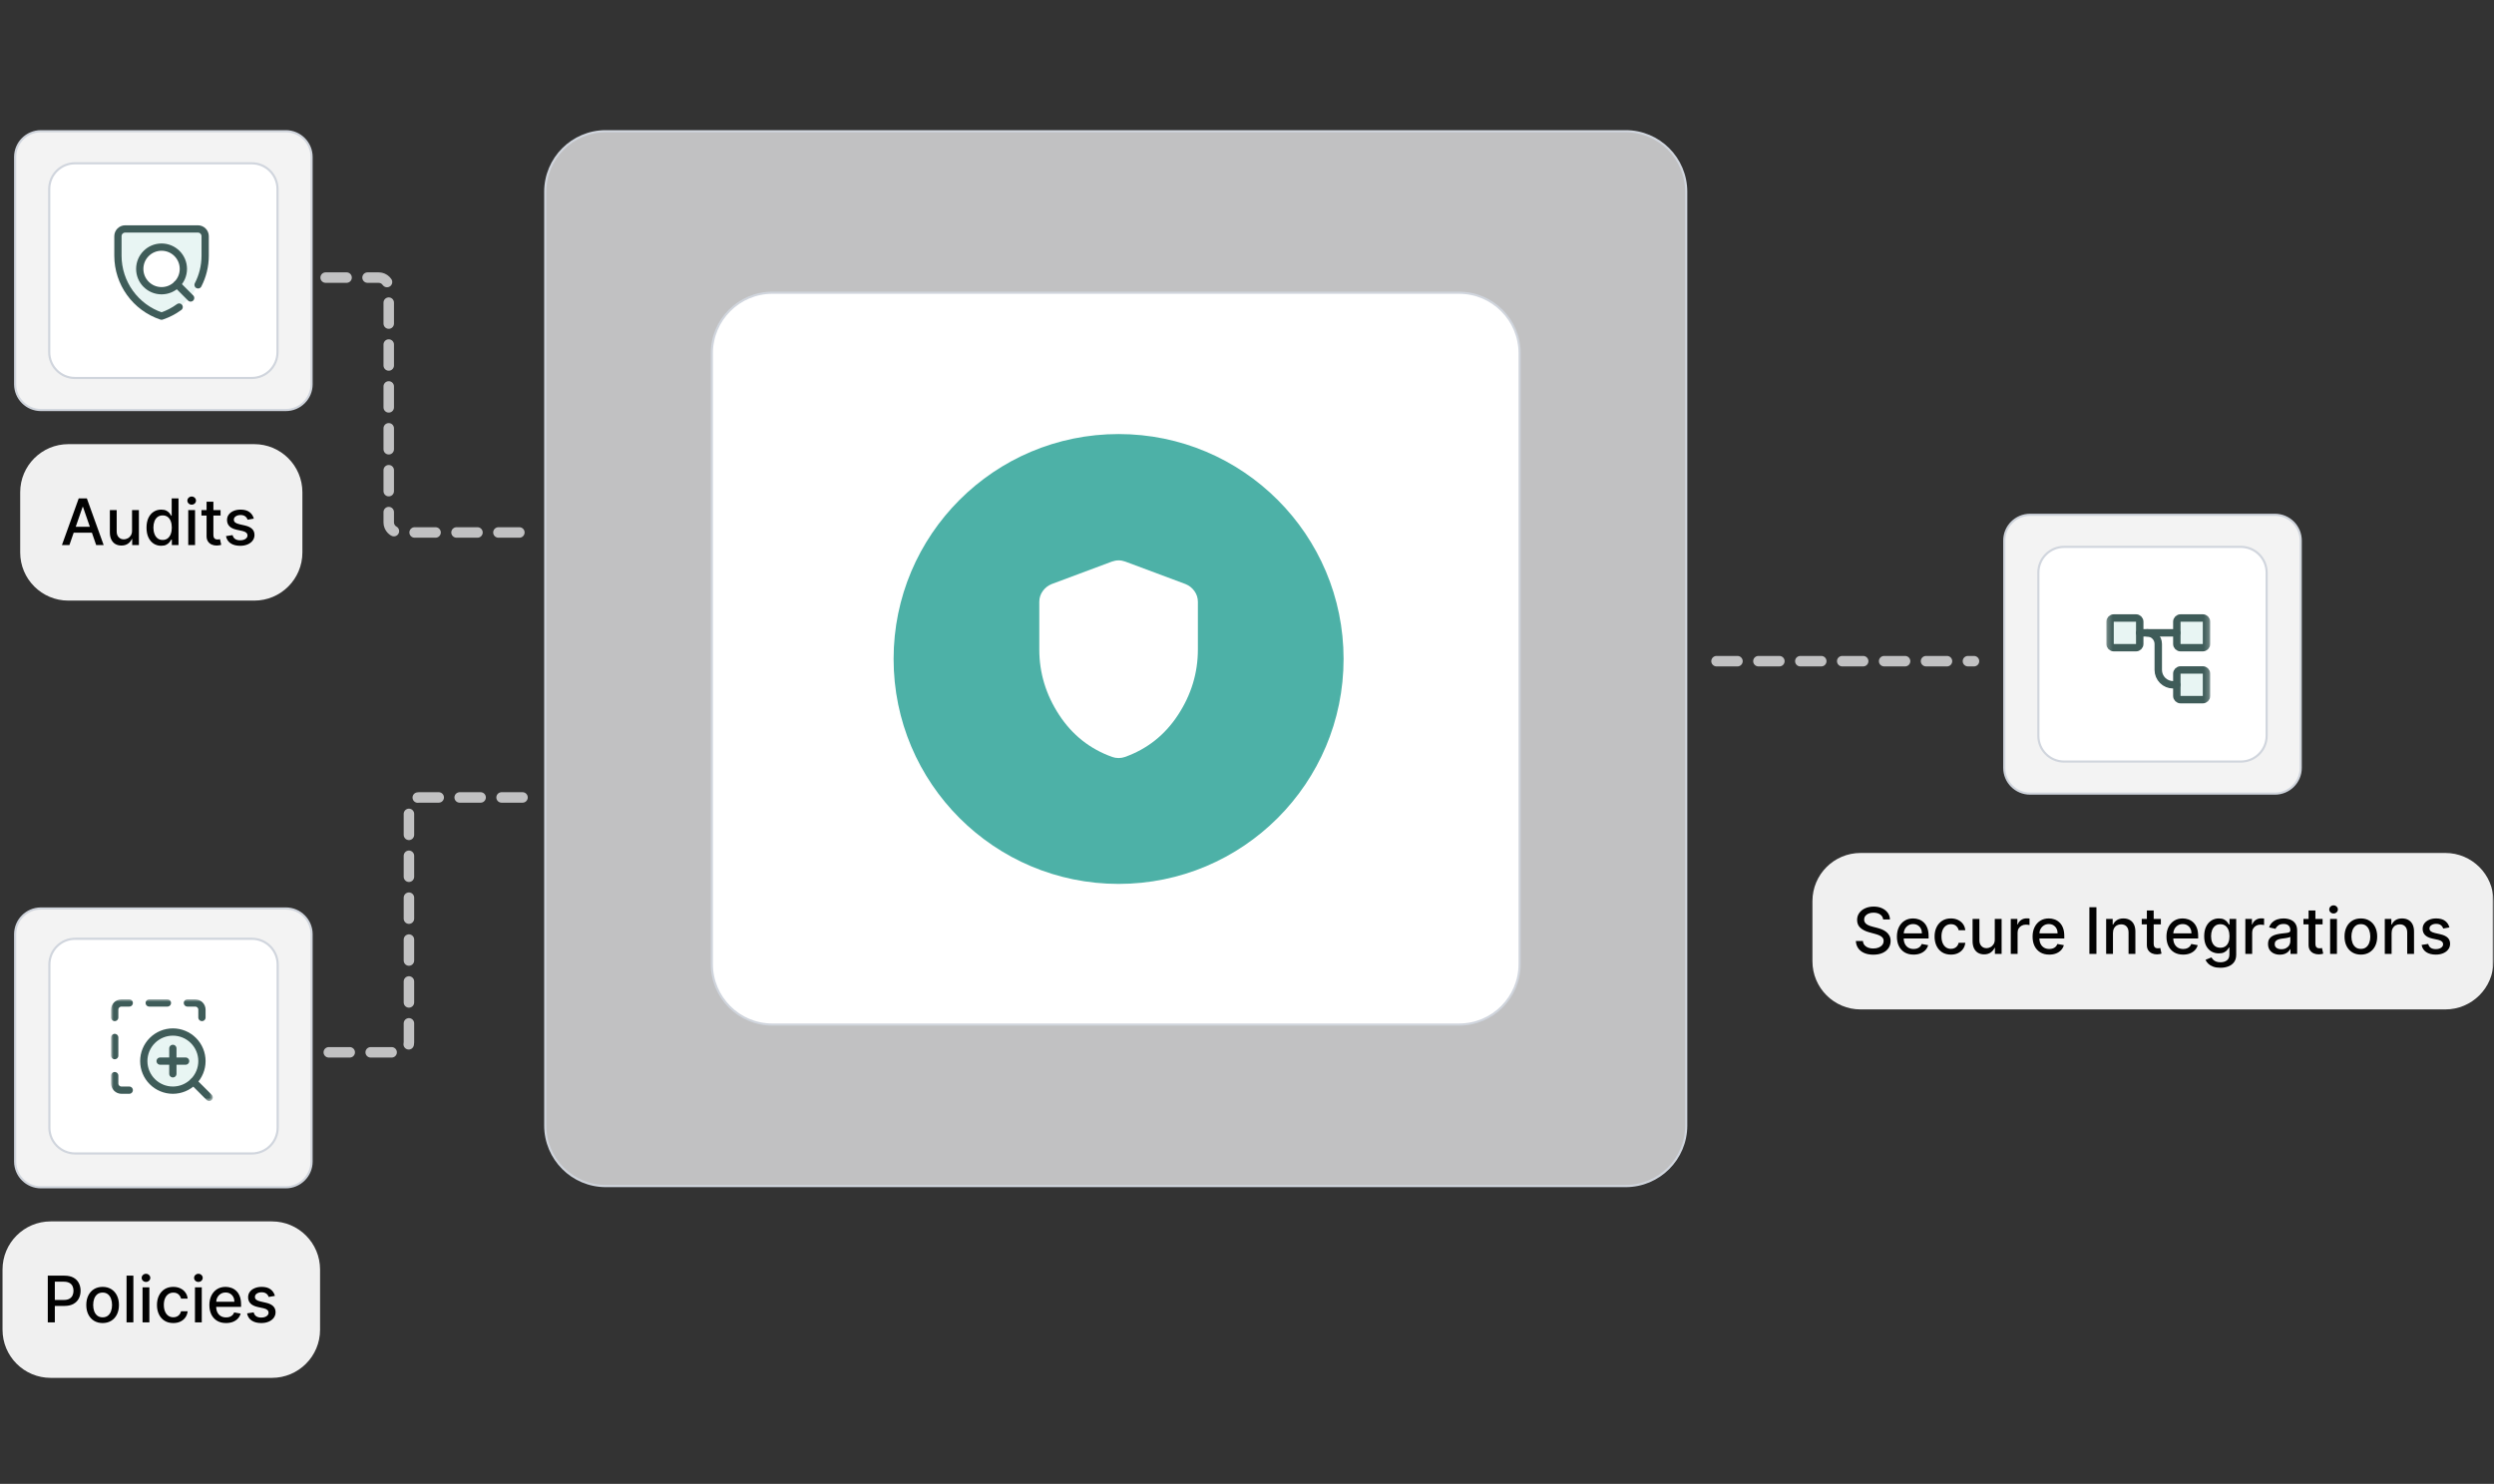 <svg xmlns="http://www.w3.org/2000/svg" width="494" height="294" viewBox="0 0 494 294" fill="none"><rect x="0" y="0" width="494" height="294" fill="#333333" stroke="none"/><g clip-path="url(#clip0_11110_43167)"><mask id="mask0_11110_43167" style="mask-type:luminance" maskUnits="userSpaceOnUse" x="0" y="-145" width="494" height="548"><path d="M494 403L494 -145L0 -145L0 403H494Z" fill="white"/></mask><g mask="url(#mask0_11110_43167)"><path d="M61.719 76.131V31.108C61.719 28.287 59.432 26 56.611 26H8.108C5.287 26 3 28.287 3 31.108V76.131C3 78.952 5.287 81.239 8.108 81.239H56.611C59.432 81.239 61.719 78.952 61.719 76.131Z" fill="#F3F3F3" stroke="#D0D5DD" stroke-width="0.426" stroke-miterlimit="10"/><path d="M334 223V38C334 31.373 328.627 26 322 26H120C113.373 26 108 31.373 108 38V223C108 229.627 113.373 235 120 235H322C328.627 235 334 229.627 334 223Z" fill="#C1C1C2" stroke="#D0D5DD" stroke-width="0.426" stroke-miterlimit="10"/><path d="M61.719 230.131V185.108C61.719 182.287 59.432 180 56.611 180H8.108C5.287 180 3 182.287 3 185.108V230.131C3 232.952 5.287 235.239 8.108 235.239H56.611C59.432 235.239 61.719 232.952 61.719 230.131Z" fill="#F3F3F3" stroke="#D0D5DD" stroke-width="0.426" stroke-miterlimit="10"/><path d="M455.719 152.131V107.108C455.719 104.287 453.432 102 450.611 102H402.108C399.287 102 397 104.287 397 107.108V152.131C397 154.952 399.287 157.239 402.108 157.239H450.611C453.432 157.239 455.719 154.952 455.719 152.131Z" fill="#F3F3F3" stroke="#D0D5DD" stroke-width="0.426" stroke-miterlimit="10"/><path d="M54.968 69.782V37.46C54.968 34.638 52.681 32.352 49.859 32.352H14.857C12.036 32.352 9.749 34.638 9.749 37.46V69.782C9.749 72.603 12.036 74.89 14.857 74.89H49.859C52.681 74.89 54.968 72.603 54.968 69.782Z" fill="white" stroke="#D0D5DD" stroke-width="0.426" stroke-miterlimit="10"/><path d="M23.359 46.799V50.652C23.359 56.091 26.84 60.919 31.999 62.639C37.159 60.919 40.639 56.091 40.639 50.652V46.799C40.639 46.004 39.995 45.359 39.199 45.359H24.799C24.004 45.359 23.359 46.004 23.359 46.799Z" fill="#209E91" fill-opacity="0.102"/><path d="M39.235 56.442C40.139 54.691 40.639 52.715 40.639 50.652V46.799C40.639 46.004 39.995 45.359 39.199 45.359H24.799C24.004 45.359 23.359 46.004 23.359 46.799V50.652C23.359 56.091 26.84 60.919 31.999 62.639C33.272 62.215 34.443 61.602 35.484 60.837" stroke="#3F5C59" stroke-width="1.44" stroke-linecap="round" stroke-linejoin="round"/><path d="M32.001 57.601C34.386 57.601 36.321 55.667 36.321 53.281C36.321 50.895 34.386 48.961 32.001 48.961C29.615 48.961 27.681 50.895 27.681 53.281C27.681 55.667 29.615 57.601 32.001 57.601Z" fill="white"/><path d="M32.001 57.601C34.386 57.601 36.321 55.667 36.321 53.281C36.321 50.895 34.386 48.961 32.001 48.961C29.615 48.961 27.681 50.895 27.681 53.281C27.681 55.667 29.615 57.601 32.001 57.601Z" stroke="#3F5C59" stroke-width="1.44" stroke-linecap="round" stroke-linejoin="round"/><path d="M37.759 59.041L35.054 56.336" stroke="#3F5C59" stroke-width="1.44" stroke-linecap="round" stroke-linejoin="round"/><path d="M301 191V70C301 63.373 295.627 58 289 58H153C146.373 58 141 63.373 141 70V191C141 197.627 146.373 203 153 203H289C295.627 203 301 197.627 301 191Z" fill="white" stroke="#D0D5DD" stroke-width="0.426" stroke-miterlimit="10"/><path d="M55 223.431V191.108C55 188.287 52.713 186 49.892 186H14.889C12.068 186 9.781 188.287 9.781 191.108V223.431C9.781 226.252 12.068 228.539 14.889 228.539H49.892C52.713 228.539 55 226.252 55 223.431Z" fill="white" stroke="#D0D5DD" stroke-width="0.426" stroke-miterlimit="10"/><path d="M448.968 145.782V113.46C448.968 110.638 446.681 108.352 443.86 108.352H408.857C406.036 108.352 403.749 110.638 403.749 113.46V145.782C403.749 148.603 406.036 150.89 408.857 150.89H443.86C446.681 150.89 448.968 148.603 448.968 145.782Z" fill="white" stroke="#D0D5DD" stroke-width="0.426" stroke-miterlimit="10"/><mask id="mask1_11110_43167" style="mask-type:luminance" maskUnits="userSpaceOnUse" x="417" y="120" width="21" height="21"><path d="M437.795 140.828V120.246H417.213V140.828H437.795Z" fill="white"/></mask><g mask="url(#mask1_11110_43167)"><path d="M423.825 125.387H431.175" stroke="#3F5C59" stroke-width="1.47" stroke-linecap="round" stroke-linejoin="round"/><path d="M431.175 135.678H430.44C429.66 135.678 428.913 135.368 428.361 134.816C427.81 134.265 427.5 133.517 427.5 132.737V127.592C427.5 127.007 427.268 126.446 426.854 126.033C426.441 125.619 425.88 125.387 425.295 125.387" stroke="#3F5C59" stroke-width="1.47" stroke-linecap="round" stroke-linejoin="round"/><path d="M431.912 122.445H436.322C436.728 122.445 437.057 122.774 437.057 123.18V127.591C437.057 127.997 436.728 128.326 436.322 128.326H431.912C431.506 128.326 431.177 127.997 431.177 127.591V123.18C431.177 122.774 431.506 122.445 431.912 122.445Z" fill="#209E91" fill-opacity="0.102"/><path d="M431.911 132.742H436.322C436.728 132.742 437.057 133.071 437.057 133.477V137.888C437.057 138.294 436.728 138.623 436.322 138.623H431.911C431.505 138.623 431.176 138.294 431.176 137.888V133.477C431.176 133.071 431.505 132.742 431.911 132.742Z" fill="#209E91" fill-opacity="0.102"/><path d="M418.684 122.445H423.095C423.5 122.445 423.83 122.774 423.83 123.18V127.591C423.83 127.997 423.5 128.326 423.095 128.326H418.684C418.278 128.326 417.949 127.997 417.949 127.591V123.18C417.949 122.774 418.278 122.445 418.684 122.445Z" fill="#209E91" fill-opacity="0.102"/><path d="M431.912 122.445H436.322C436.728 122.445 437.057 122.774 437.057 123.18V127.591C437.057 127.997 436.728 128.326 436.322 128.326H431.912C431.506 128.326 431.177 127.997 431.177 127.591V123.18C431.177 122.774 431.506 122.445 431.912 122.445Z" stroke="#3F5C59" stroke-width="1.47" stroke-linecap="round" stroke-linejoin="round"/><path d="M431.911 132.742H436.322C436.728 132.742 437.057 133.071 437.057 133.477V137.888C437.057 138.294 436.728 138.623 436.322 138.623H431.911C431.505 138.623 431.176 138.294 431.176 137.888V133.477C431.176 133.071 431.505 132.742 431.911 132.742Z" stroke="#3F5C59" stroke-width="1.47" stroke-linecap="round" stroke-linejoin="round"/><path d="M418.684 122.445H423.095C423.5 122.445 423.83 122.774 423.83 123.18V127.591C423.83 127.997 423.5 128.326 423.095 128.326H418.684C418.278 128.326 417.949 127.997 417.949 127.591V123.18C417.949 122.774 418.278 122.445 418.684 122.445Z" stroke="#3F5C59" stroke-width="1.47" stroke-linecap="round" stroke-linejoin="round"/></g><path d="M64.5 55H75C76.105 55 77 55.895 77 57V103.5C77 104.605 77.895 105.5 79 105.5H103.5" stroke="#C1C1C2" stroke-width="2.074" stroke-linecap="round" stroke-dasharray="4.15 4.15"/><path d="M103.5 158H83C81.895 158 81 158.895 81 160V206.5C81 207.605 80.105 208.5 79 208.5H64.5" stroke="#C1C1C2" stroke-width="2.074" stroke-linecap="round" stroke-dasharray="4.15 4.15"/><path d="M340 131H369.423H378.25H391" stroke="#C1C1C2" stroke-width="2.074" stroke-linecap="round" stroke-dasharray="4.15 4.15"/><path d="M221.565 175.13C246.178 175.13 266.13 155.178 266.13 130.565C266.13 105.953 246.178 86 221.565 86C196.953 86 177 105.953 177 130.565C177 155.178 196.953 175.13 221.565 175.13Z" fill="#4DB1A7"/><path d="M221.565 150.19C221.348 150.19 221.134 150.173 220.925 150.138C220.715 150.103 220.513 150.051 220.316 149.981C215.9 148.41 212.387 145.626 209.776 141.627C207.165 137.628 205.859 133.313 205.859 128.682V119.251C205.859 118.459 206.089 117.744 206.548 117.106C207.007 116.469 207.598 116.006 208.32 115.719L220.24 111.269C220.688 111.108 221.13 111.027 221.565 111.027C222 111.027 222.442 111.108 222.89 111.269L234.81 115.719C235.532 116.006 236.123 116.469 236.582 117.106C237.041 117.744 237.271 118.459 237.271 119.251V128.682C237.271 133.313 235.965 137.628 233.354 141.627C230.743 145.626 227.23 148.41 222.814 149.981C222.617 150.051 222.415 150.103 222.205 150.138C221.996 150.173 221.782 150.19 221.565 150.19Z" fill="white"/><mask id="mask2_11110_43167" style="mask-type:luminance" maskUnits="userSpaceOnUse" x="22" y="198" width="21" height="21"><path d="M42.16 198H22V218.16H42.16V198Z" fill="white"/></mask><g mask="url(#mask2_11110_43167)"><path d="M28.48 210.237C28.48 211.764 29.087 213.229 30.168 214.309C31.248 215.39 32.713 215.997 34.24 215.997C35.768 215.997 37.233 215.39 38.313 214.309C39.394 213.229 40.001 211.764 40.001 210.237C40.001 208.709 39.394 207.244 38.313 206.164C37.233 205.083 35.768 204.477 34.24 204.477C32.713 204.477 31.248 205.083 30.168 206.164C29.087 207.244 28.48 208.709 28.48 210.237Z" fill="#209E91" fill-opacity="0.102"/><path d="M28.48 210.237C28.48 211.764 29.087 213.229 30.168 214.309C31.248 215.39 32.713 215.997 34.24 215.997C35.768 215.997 37.233 215.39 38.313 214.309C39.394 213.229 40.001 211.764 40.001 210.237C40.001 208.709 39.394 207.244 38.313 206.164C37.233 205.083 35.768 204.477 34.24 204.477C32.713 204.477 31.248 205.083 30.168 206.164C29.087 207.244 28.48 208.709 28.48 210.237Z" stroke="#3F5C59" stroke-width="1.44" stroke-linecap="round" stroke-linejoin="round"/><path d="M31.721 210.238H36.761" stroke="#3F5C59" stroke-width="1.44" stroke-linecap="round" stroke-linejoin="round"/><path d="M34.24 207.719V212.759" stroke="#3F5C59" stroke-width="1.44" stroke-linecap="round" stroke-linejoin="round"/><path d="M22.721 213.117V214.66C22.721 215.399 23.319 215.997 24.058 215.997H25.601" stroke="#3F5C59" stroke-width="1.44" stroke-linecap="round" stroke-linejoin="round"/><path d="M22.721 205.555V209.155" stroke="#3F5C59" stroke-width="1.44" stroke-linecap="round" stroke-linejoin="round"/><path d="M22.721 201.599V200.056C22.721 199.317 23.319 198.719 24.058 198.719H25.601" stroke="#3F5C59" stroke-width="1.44" stroke-linecap="round" stroke-linejoin="round"/><path d="M29.561 198.719H33.16" stroke="#3F5C59" stroke-width="1.44" stroke-linecap="round" stroke-linejoin="round"/><path d="M37.12 198.719H38.663C39.401 198.719 40 199.317 40 200.056V201.599" stroke="#3F5C59" stroke-width="1.44" stroke-linecap="round" stroke-linejoin="round"/><path d="M41.438 217.438L38.312 214.312" stroke="#3F5C59" stroke-width="1.44" stroke-linecap="round" stroke-linejoin="round"/></g><path d="M50.359 88H13.539C8.271 88 4 92.27 4 97.538V109.462C4 114.729 8.271 119 13.539 119H50.359C55.627 119 59.897 114.729 59.897 109.462V97.538C59.897 92.27 55.627 88 50.359 88Z" fill="#F0F0F0"/><path d="M13.746 107.999H12.265L15.593 98.75H17.205L20.534 107.999H19.053L16.438 100.43H16.365L13.746 107.999ZM13.994 104.377H18.8V105.551H13.994V104.377ZM26.156 105.122V101.062H27.511V107.999H26.183V106.798H26.11C25.951 107.168 25.695 107.477 25.343 107.724C24.993 107.967 24.558 108.089 24.038 108.089C23.592 108.089 23.198 107.991 22.854 107.796C22.514 107.597 22.246 107.303 22.05 106.915C21.858 106.527 21.761 106.046 21.761 105.474V101.062H23.112V105.312C23.112 105.784 23.243 106.161 23.505 106.441C23.767 106.721 24.107 106.861 24.525 106.861C24.778 106.861 25.03 106.798 25.279 106.671C25.532 106.545 25.742 106.354 25.907 106.098C26.076 105.842 26.159 105.517 26.156 105.122ZM31.922 108.134C31.362 108.134 30.862 107.991 30.422 107.705C29.986 107.416 29.643 107.005 29.393 106.472C29.146 105.937 29.022 105.294 29.022 104.544C29.022 103.794 29.147 103.153 29.397 102.62C29.65 102.087 29.997 101.679 30.436 101.396C30.876 101.113 31.374 100.972 31.931 100.972C32.361 100.972 32.708 101.044 32.97 101.188C33.235 101.33 33.439 101.496 33.584 101.685C33.731 101.875 33.846 102.042 33.927 102.186H34.008V98.75H35.359V107.999H34.04V106.92H33.927C33.846 107.067 33.728 107.236 33.575 107.425C33.424 107.615 33.217 107.781 32.952 107.922C32.687 108.064 32.343 108.134 31.922 108.134ZM32.22 106.983C32.608 106.983 32.937 106.88 33.205 106.676C33.475 106.468 33.68 106.18 33.819 105.813C33.96 105.446 34.031 105.018 34.031 104.53C34.031 104.049 33.962 103.627 33.823 103.266C33.685 102.905 33.481 102.623 33.214 102.421C32.946 102.22 32.614 102.119 32.22 102.119C31.814 102.119 31.475 102.224 31.204 102.435C30.933 102.646 30.728 102.933 30.59 103.298C30.454 103.662 30.386 104.073 30.386 104.53C30.386 104.994 30.456 105.411 30.594 105.781C30.733 106.152 30.937 106.445 31.208 106.662C31.482 106.876 31.82 106.983 32.22 106.983ZM37.286 107.999V101.062H38.636V107.999H37.286ZM37.968 99.992C37.733 99.992 37.532 99.913 37.363 99.757C37.197 99.597 37.114 99.407 37.114 99.188C37.114 98.965 37.197 98.775 37.363 98.619C37.532 98.459 37.733 98.379 37.968 98.379C38.203 98.379 38.403 98.459 38.569 98.619C38.737 98.775 38.822 98.965 38.822 99.188C38.822 99.407 38.737 99.597 38.569 99.757C38.403 99.913 38.203 99.992 37.968 99.992ZM43.691 101.062V102.146H39.902V101.062H43.691ZM40.918 99.4H42.269V105.962C42.269 106.224 42.308 106.421 42.386 106.554C42.464 106.683 42.565 106.772 42.689 106.82C42.815 106.865 42.952 106.888 43.1 106.888C43.208 106.888 43.303 106.88 43.384 106.865C43.466 106.85 43.529 106.838 43.574 106.829L43.818 107.945C43.74 107.975 43.628 108.005 43.484 108.035C43.339 108.068 43.158 108.086 42.942 108.089C42.586 108.095 42.255 108.032 41.948 107.9C41.641 107.767 41.393 107.562 41.203 107.285C41.013 107.008 40.918 106.661 40.918 106.242V99.4ZM50.272 102.756L49.048 102.972C48.996 102.816 48.915 102.667 48.804 102.525C48.696 102.384 48.548 102.268 48.361 102.177C48.175 102.087 47.941 102.042 47.661 102.042C47.279 102.042 46.96 102.128 46.704 102.299C46.448 102.468 46.32 102.686 46.32 102.954C46.32 103.186 46.406 103.373 46.577 103.514C46.749 103.656 47.026 103.772 47.408 103.862L48.51 104.115C49.149 104.263 49.624 104.49 49.937 104.797C50.251 105.104 50.407 105.503 50.407 105.994C50.407 106.409 50.287 106.78 50.046 107.105C49.808 107.427 49.475 107.68 49.048 107.864C48.623 108.047 48.131 108.139 47.571 108.139C46.794 108.139 46.16 107.973 45.669 107.642C45.179 107.308 44.878 106.834 44.766 106.22L46.072 106.021C46.153 106.361 46.32 106.619 46.573 106.793C46.826 106.965 47.155 107.051 47.562 107.051C48.005 107.051 48.358 106.959 48.623 106.775C48.888 106.588 49.021 106.361 49.021 106.093C49.021 105.876 48.939 105.694 48.777 105.547C48.617 105.399 48.372 105.288 48.041 105.212L46.866 104.955C46.219 104.807 45.74 104.573 45.43 104.25C45.123 103.928 44.969 103.52 44.969 103.027C44.969 102.617 45.084 102.259 45.313 101.952C45.542 101.645 45.858 101.405 46.261 101.234C46.665 101.059 47.127 100.972 47.648 100.972C48.397 100.972 48.987 101.134 49.418 101.459C49.849 101.782 50.133 102.214 50.272 102.756Z" fill="#020202"/><path d="M53.859 242H10.039C4.771 242 0.5 246.271 0.5 251.538V263.462C0.5 268.729 4.771 273 10.039 273H53.859C59.127 273 63.397 268.729 63.397 263.462V251.538C63.397 246.271 59.127 242 53.859 242Z" fill="#F0F0F0"/><path d="M9.465 261.999V252.75H12.762C13.481 252.75 14.078 252.881 14.55 253.143C15.023 253.404 15.377 253.763 15.611 254.217C15.846 254.669 15.964 255.178 15.964 255.744C15.964 256.313 15.845 256.825 15.607 257.279C15.372 257.731 15.017 258.089 14.541 258.354C14.068 258.616 13.474 258.747 12.757 258.747H10.49V257.564H12.631C13.085 257.564 13.454 257.486 13.737 257.329C14.02 257.17 14.228 256.953 14.361 256.679C14.493 256.405 14.559 256.093 14.559 255.744C14.559 255.395 14.493 255.085 14.361 254.814C14.228 254.543 14.019 254.33 13.733 254.177C13.45 254.023 13.076 253.946 12.613 253.946H10.86V261.999H9.465ZM20.327 262.139C19.676 262.139 19.109 261.99 18.624 261.692C18.139 261.394 17.763 260.977 17.495 260.441C17.227 259.905 17.093 259.279 17.093 258.562C17.093 257.842 17.227 257.213 17.495 256.674C17.763 256.135 18.139 255.717 18.624 255.419C19.109 255.121 19.676 254.972 20.327 254.972C20.977 254.972 21.544 255.121 22.029 255.419C22.514 255.717 22.89 256.135 23.158 256.674C23.426 257.213 23.56 257.842 23.56 258.562C23.56 259.279 23.426 259.905 23.158 260.441C22.89 260.977 22.514 261.394 22.029 261.692C21.544 261.99 20.977 262.139 20.327 262.139ZM20.331 261.005C20.753 261.005 21.102 260.894 21.379 260.671C21.656 260.448 21.861 260.152 21.993 259.781C22.129 259.411 22.196 259.003 22.196 258.558C22.196 258.115 22.129 257.708 21.993 257.338C21.861 256.965 21.656 256.665 21.379 256.439C21.102 256.214 20.753 256.101 20.331 256.101C19.907 256.101 19.554 256.214 19.274 256.439C18.997 256.665 18.791 256.965 18.655 257.338C18.523 257.708 18.457 258.115 18.457 258.558C18.457 259.003 18.523 259.411 18.655 259.781C18.791 260.152 18.997 260.448 19.274 260.671C19.554 260.894 19.907 261.005 20.331 261.005ZM26.418 252.75V261.999H25.068V252.75H26.418ZM28.235 261.999V255.062H29.585V261.999H28.235ZM28.917 253.992C28.682 253.992 28.48 253.913 28.311 253.757C28.146 253.597 28.063 253.407 28.063 253.188C28.063 252.965 28.146 252.775 28.311 252.619C28.48 252.459 28.682 252.379 28.917 252.379C29.151 252.379 29.352 252.459 29.517 252.619C29.686 252.775 29.77 252.965 29.77 253.188C29.77 253.407 29.686 253.597 29.517 253.757C29.352 253.913 29.151 253.992 28.917 253.992ZM34.324 262.139C33.652 262.139 33.074 261.987 32.59 261.683C32.108 261.376 31.737 260.953 31.479 260.414C31.22 259.875 31.09 259.258 31.09 258.562C31.09 257.858 31.223 257.236 31.488 256.697C31.753 256.155 32.126 255.732 32.608 255.428C33.089 255.124 33.657 254.972 34.31 254.972C34.837 254.972 35.307 255.069 35.719 255.265C36.132 255.458 36.465 255.729 36.717 256.078C36.973 256.427 37.125 256.835 37.173 257.302H35.859C35.787 256.977 35.621 256.697 35.362 256.462C35.107 256.227 34.763 256.11 34.333 256.11C33.956 256.11 33.627 256.209 33.344 256.408C33.064 256.604 32.845 256.884 32.689 257.248C32.532 257.609 32.454 258.037 32.454 258.53C32.454 259.036 32.531 259.473 32.684 259.84C32.838 260.208 33.055 260.492 33.335 260.694C33.618 260.896 33.95 260.996 34.333 260.996C34.589 260.996 34.821 260.95 35.028 260.856C35.239 260.76 35.415 260.623 35.557 260.445C35.701 260.268 35.802 260.054 35.859 259.804H37.173C37.125 260.253 36.979 260.653 36.736 261.005C36.492 261.358 36.165 261.635 35.755 261.836C35.349 262.038 34.872 262.139 34.324 262.139ZM38.618 261.999V255.062H39.968V261.999H38.618ZM39.3 253.992C39.065 253.992 38.863 253.913 38.694 253.757C38.529 253.597 38.446 253.407 38.446 253.188C38.446 252.965 38.529 252.775 38.694 252.619C38.863 252.459 39.065 252.379 39.3 252.379C39.535 252.379 39.735 252.459 39.9 252.619C40.069 252.775 40.153 252.965 40.153 253.188C40.153 253.407 40.069 253.597 39.9 253.757C39.735 253.913 39.535 253.992 39.3 253.992ZM44.775 262.139C44.091 262.139 43.502 261.993 43.009 261.701C42.518 261.406 42.139 260.992 41.87 260.459C41.606 259.923 41.473 259.295 41.473 258.576C41.473 257.865 41.606 257.239 41.87 256.697C42.139 256.155 42.512 255.732 42.991 255.428C43.472 255.124 44.035 254.972 44.68 254.972C45.071 254.972 45.45 255.036 45.818 255.166C46.185 255.295 46.515 255.499 46.807 255.776C47.099 256.053 47.329 256.412 47.498 256.855C47.666 257.295 47.751 257.829 47.751 258.458V258.937H42.236V257.925H46.428C46.428 257.57 46.355 257.255 46.211 256.981C46.066 256.704 45.863 256.486 45.601 256.327C45.342 256.167 45.038 256.087 44.689 256.087C44.309 256.087 43.978 256.18 43.695 256.367C43.415 256.551 43.198 256.792 43.045 257.09C42.894 257.385 42.819 257.705 42.819 258.052V258.842C42.819 259.306 42.9 259.7 43.063 260.025C43.228 260.351 43.459 260.599 43.754 260.771C44.049 260.939 44.394 261.023 44.788 261.023C45.044 261.023 45.277 260.987 45.488 260.915C45.699 260.84 45.881 260.728 46.035 260.581C46.188 260.433 46.306 260.251 46.387 260.034L47.665 260.265C47.563 260.641 47.379 260.971 47.114 261.254C46.852 261.534 46.522 261.752 46.125 261.909C45.73 262.062 45.28 262.139 44.775 262.139ZM54.447 256.756L53.223 256.972C53.172 256.816 53.091 256.667 52.98 256.525C52.871 256.384 52.724 256.268 52.537 256.177C52.35 256.087 52.117 256.042 51.837 256.042C51.455 256.042 51.135 256.128 50.879 256.299C50.623 256.468 50.496 256.686 50.496 256.954C50.496 257.186 50.581 257.373 50.753 257.514C50.925 257.656 51.202 257.772 51.584 257.862L52.686 258.115C53.324 258.263 53.8 258.49 54.113 258.797C54.426 259.104 54.583 259.503 54.583 259.994C54.583 260.409 54.462 260.78 54.221 261.105C53.984 261.427 53.651 261.68 53.223 261.864C52.799 262.047 52.307 262.139 51.747 262.139C50.97 262.139 50.336 261.973 49.845 261.642C49.354 261.308 49.053 260.834 48.942 260.22L50.247 260.021C50.328 260.361 50.496 260.619 50.748 260.793C51.001 260.965 51.331 261.051 51.737 261.051C52.18 261.051 52.534 260.959 52.799 260.775C53.064 260.588 53.196 260.361 53.196 260.093C53.196 259.876 53.115 259.694 52.952 259.547C52.793 259.399 52.547 259.288 52.216 259.212L51.042 258.955C50.395 258.807 49.916 258.573 49.606 258.25C49.299 257.928 49.145 257.52 49.145 257.027C49.145 256.617 49.26 256.259 49.488 255.952C49.717 255.645 50.033 255.405 50.437 255.234C50.84 255.059 51.303 254.972 51.823 254.972C52.573 254.972 53.163 255.134 53.594 255.459C54.024 255.782 54.309 256.214 54.447 256.756Z" fill="#020202"/><path d="M484.359 169H368.538C363.271 169 359 173.271 359 178.538V190.462C359 195.729 363.271 200 368.538 200H484.359C489.626 200 493.897 195.729 493.897 190.462V178.538C493.897 173.271 489.626 169 484.359 169Z" fill="#F0F0F0"/><path d="M373.01 182.179C372.961 181.752 372.763 181.421 372.413 181.186C372.064 180.948 371.625 180.829 371.095 180.829C370.715 180.829 370.387 180.889 370.11 181.01C369.833 181.127 369.618 181.29 369.464 181.497C369.314 181.702 369.239 181.935 369.239 182.197C369.239 182.417 369.29 182.607 369.392 182.766C369.497 182.926 369.634 183.06 369.803 183.168C369.975 183.274 370.158 183.363 370.354 183.435C370.55 183.504 370.738 183.561 370.919 183.607L371.822 183.841C372.117 183.914 372.419 184.011 372.73 184.135C373.04 184.258 373.327 184.421 373.592 184.623C373.857 184.824 374.071 185.074 374.234 185.372C374.399 185.67 374.482 186.027 374.482 186.443C374.482 186.967 374.346 187.432 374.075 187.838C373.808 188.245 373.418 188.565 372.906 188.8C372.397 189.035 371.781 189.153 371.059 189.153C370.366 189.153 369.767 189.043 369.261 188.823C368.755 188.603 368.359 188.291 368.073 187.888C367.787 187.482 367.629 187 367.599 186.443H368.999C369.026 186.777 369.135 187.055 369.324 187.278C369.517 187.498 369.762 187.662 370.06 187.771C370.362 187.876 370.691 187.929 371.05 187.929C371.444 187.929 371.795 187.867 372.102 187.743C372.412 187.617 372.656 187.442 372.833 187.22C373.011 186.994 373.1 186.73 373.1 186.429C373.1 186.155 373.022 185.931 372.865 185.756C372.712 185.582 372.502 185.437 372.237 185.323C371.975 185.208 371.679 185.107 371.348 185.02L370.255 184.722C369.514 184.52 368.927 184.224 368.493 183.832C368.063 183.441 367.847 182.923 367.847 182.279C367.847 181.746 367.992 181.281 368.281 180.883C368.57 180.486 368.962 180.177 369.455 179.957C369.949 179.735 370.506 179.623 371.126 179.623C371.753 179.623 372.305 179.733 372.784 179.953C373.266 180.173 373.645 180.475 373.922 180.861C374.199 181.243 374.343 181.683 374.355 182.179H373.01ZM379.031 189.139C378.348 189.139 377.759 188.993 377.265 188.701C376.774 188.406 376.395 187.992 376.127 187.459C375.862 186.923 375.73 186.295 375.73 185.576C375.73 184.865 375.862 184.239 376.127 183.697C376.395 183.155 376.768 182.732 377.247 182.428C377.729 182.124 378.292 181.972 378.936 181.972C379.328 181.972 379.707 182.036 380.074 182.166C380.442 182.295 380.771 182.499 381.063 182.776C381.355 183.053 381.586 183.412 381.754 183.855C381.923 184.295 382.007 184.829 382.007 185.458V185.937H376.493V184.925H380.684C380.684 184.57 380.612 184.255 380.467 183.981C380.323 183.704 380.119 183.486 379.857 183.327C379.599 183.167 379.294 183.087 378.945 183.087C378.566 183.087 378.235 183.18 377.952 183.367C377.672 183.551 377.455 183.792 377.301 184.09C377.151 184.385 377.075 184.705 377.075 185.052V185.842C377.075 186.306 377.157 186.7 377.319 187.025C377.485 187.351 377.715 187.599 378.01 187.771C378.305 187.939 378.65 188.023 379.045 188.023C379.3 188.023 379.534 187.987 379.745 187.915C379.955 187.84 380.138 187.728 380.291 187.581C380.445 187.433 380.562 187.251 380.643 187.034L381.921 187.265C381.819 187.641 381.635 187.971 381.37 188.254C381.109 188.534 380.779 188.752 380.381 188.909C379.987 189.062 379.537 189.139 379.031 189.139ZM386.428 189.139C385.756 189.139 385.178 188.987 384.693 188.683C384.212 188.376 383.841 187.953 383.582 187.414C383.323 186.875 383.194 186.258 383.194 185.562C383.194 184.858 383.326 184.236 383.591 183.697C383.856 183.155 384.23 182.732 384.711 182.428C385.193 182.124 385.761 181.972 386.414 181.972C386.941 181.972 387.411 182.069 387.823 182.265C388.236 182.458 388.568 182.729 388.821 183.078C389.077 183.427 389.229 183.835 389.277 184.302H387.963C387.891 183.977 387.725 183.697 387.466 183.462C387.21 183.227 386.867 183.11 386.437 183.11C386.06 183.11 385.731 183.209 385.448 183.408C385.168 183.604 384.949 183.884 384.793 184.248C384.636 184.609 384.558 185.037 384.558 185.53C384.558 186.036 384.635 186.473 384.788 186.84C384.942 187.208 385.159 187.492 385.439 187.694C385.722 187.896 386.054 187.996 386.437 187.996C386.693 187.996 386.924 187.95 387.132 187.856C387.343 187.76 387.519 187.623 387.661 187.445C387.805 187.268 387.906 187.054 387.963 186.804H389.277C389.229 187.253 389.083 187.653 388.839 188.005C388.595 188.358 388.269 188.635 387.859 188.836C387.453 189.038 386.976 189.139 386.428 189.139ZM395.116 186.122V182.062H396.471V188.999H395.143V187.798H395.071C394.911 188.168 394.655 188.477 394.303 188.724C393.954 188.967 393.519 189.089 392.998 189.089C392.552 189.089 392.158 188.991 391.814 188.796C391.474 188.597 391.206 188.303 391.011 187.915C390.818 187.527 390.721 187.046 390.721 186.474V182.062H392.072V186.312C392.072 186.784 392.203 187.161 392.465 187.441C392.727 187.721 393.067 187.861 393.485 187.861C393.738 187.861 393.99 187.798 394.24 187.671C394.493 187.545 394.702 187.354 394.867 187.098C395.036 186.842 395.119 186.517 395.116 186.122ZM398.285 188.999V182.062H399.59V183.164H399.663C399.789 182.791 400.012 182.497 400.331 182.283C400.653 182.066 401.018 181.958 401.424 181.958C401.508 181.958 401.608 181.961 401.722 181.967C401.84 181.973 401.931 181.981 401.998 181.99V183.281C401.943 183.266 401.847 183.25 401.709 183.232C401.57 183.211 401.432 183.2 401.293 183.2C400.974 183.2 400.689 183.268 400.439 183.403C400.193 183.536 399.997 183.721 399.852 183.959C399.708 184.194 399.636 184.462 399.636 184.763V188.999H398.285ZM405.908 189.139C405.224 189.139 404.636 188.993 404.142 188.701C403.651 188.406 403.272 187.992 403.004 187.459C402.739 186.923 402.606 186.295 402.606 185.576C402.606 184.865 402.739 184.239 403.004 183.697C403.272 183.155 403.645 182.732 404.124 182.428C404.605 182.124 405.168 181.972 405.813 181.972C406.204 181.972 406.584 182.036 406.951 182.166C407.318 182.295 407.648 182.499 407.94 182.776C408.232 183.053 408.462 183.412 408.631 183.855C408.8 184.295 408.884 184.829 408.884 185.458V185.937H403.369V184.925H407.561C407.561 184.57 407.488 184.255 407.344 183.981C407.199 183.704 406.996 183.486 406.734 183.327C406.475 183.167 406.171 183.087 405.822 183.087C405.442 183.087 405.111 183.18 404.828 183.367C404.548 183.551 404.331 183.792 404.178 184.09C404.027 184.385 403.952 184.705 403.952 185.052V185.842C403.952 186.306 404.033 186.7 404.196 187.025C404.362 187.351 404.592 187.599 404.887 187.771C405.182 187.939 405.527 188.023 405.921 188.023C406.177 188.023 406.41 187.987 406.621 187.915C406.832 187.84 407.014 187.728 407.168 187.581C407.321 187.433 407.439 187.251 407.52 187.034L408.798 187.265C408.696 187.641 408.512 187.971 408.247 188.254C407.985 188.534 407.655 188.752 407.258 188.909C406.864 189.062 406.413 189.139 405.908 189.139ZM415.252 179.75V188.999H413.856V179.75H415.252ZM418.526 184.88V188.999H417.176V182.062H418.472V183.191H418.558C418.717 182.824 418.967 182.529 419.308 182.306C419.651 182.083 420.083 181.972 420.604 181.972C421.076 181.972 421.49 182.071 421.846 182.27C422.201 182.465 422.476 182.757 422.672 183.146C422.868 183.534 422.966 184.014 422.966 184.587V188.999H421.615V184.749C421.615 184.246 421.484 183.853 421.222 183.57C420.96 183.284 420.601 183.141 420.143 183.141C419.83 183.141 419.551 183.209 419.308 183.345C419.067 183.48 418.875 183.679 418.734 183.941C418.595 184.2 418.526 184.513 418.526 184.88ZM428.015 182.062V183.146H424.226V182.062H428.015ZM425.242 180.4H426.592V186.962C426.592 187.224 426.631 187.421 426.71 187.554C426.788 187.683 426.889 187.772 427.012 187.82C427.139 187.865 427.276 187.888 427.423 187.888C427.532 187.888 427.627 187.88 427.708 187.865C427.789 187.85 427.852 187.838 427.898 187.829L428.141 188.945C428.063 188.975 427.952 189.005 427.807 189.035C427.663 189.068 427.482 189.086 427.265 189.089C426.91 189.095 426.579 189.032 426.272 188.9C425.965 188.767 425.716 188.562 425.526 188.285C425.337 188.008 425.242 187.661 425.242 187.242V180.4ZM432.424 189.139C431.741 189.139 431.152 188.993 430.658 188.701C430.167 188.406 429.788 187.992 429.52 187.459C429.255 186.923 429.123 186.295 429.123 185.576C429.123 184.865 429.255 184.239 429.52 183.697C429.788 183.155 430.161 182.732 430.64 182.428C431.122 182.124 431.685 181.972 432.329 181.972C432.721 181.972 433.1 182.036 433.467 182.166C433.835 182.295 434.164 182.499 434.456 182.776C434.748 183.053 434.979 183.412 435.147 183.855C435.316 184.295 435.4 184.829 435.4 185.458V185.937H429.886V184.925H434.077C434.077 184.57 434.005 184.255 433.86 183.981C433.716 183.704 433.512 183.486 433.251 183.327C432.992 183.167 432.687 183.087 432.338 183.087C431.959 183.087 431.628 183.18 431.345 183.367C431.065 183.551 430.848 183.792 430.694 184.09C430.544 184.385 430.468 184.705 430.468 185.052V185.842C430.468 186.306 430.55 186.7 430.712 187.025C430.878 187.351 431.108 187.599 431.403 187.771C431.698 187.939 432.043 188.023 432.438 188.023C432.694 188.023 432.927 187.987 433.138 187.915C433.348 187.84 433.531 187.728 433.684 187.581C433.838 187.433 433.955 187.251 434.036 187.034L435.314 187.265C435.212 187.641 435.028 187.971 434.763 188.254C434.502 188.534 434.172 188.752 433.774 188.909C433.38 189.062 432.93 189.139 432.424 189.139ZM439.807 191.745C439.256 191.745 438.782 191.673 438.384 191.528C437.99 191.384 437.668 191.192 437.418 190.955C437.168 190.717 436.981 190.456 436.858 190.173L438.019 189.695C438.1 189.827 438.208 189.967 438.344 190.115C438.482 190.265 438.669 190.393 438.904 190.498C439.142 190.604 439.447 190.656 439.821 190.656C440.332 190.656 440.756 190.532 441.09 190.282C441.424 190.035 441.591 189.64 441.591 189.098V187.734H441.505C441.424 187.882 441.307 188.046 441.153 188.227C441.002 188.407 440.795 188.564 440.53 188.696C440.265 188.829 439.92 188.895 439.495 188.895C438.947 188.895 438.454 188.767 438.014 188.511C437.578 188.252 437.231 187.871 436.975 187.369C436.722 186.863 436.596 186.241 436.596 185.503C436.596 184.766 436.721 184.133 436.971 183.607C437.224 183.08 437.57 182.676 438.01 182.396C438.449 182.113 438.947 181.972 439.504 181.972C439.935 181.972 440.283 182.044 440.548 182.188C440.813 182.33 441.019 182.496 441.166 182.685C441.317 182.875 441.433 183.042 441.514 183.186H441.614V182.062H442.937V189.153C442.937 189.749 442.798 190.238 442.521 190.62C442.244 191.003 441.87 191.286 441.397 191.469C440.927 191.653 440.397 191.745 439.807 191.745ZM439.794 187.775C440.182 187.775 440.51 187.685 440.778 187.504C441.049 187.32 441.254 187.058 441.392 186.718C441.534 186.375 441.605 185.964 441.605 185.485C441.605 185.019 441.535 184.608 441.397 184.252C441.258 183.897 441.055 183.62 440.787 183.421C440.519 183.22 440.188 183.119 439.794 183.119C439.387 183.119 439.048 183.224 438.777 183.435C438.506 183.643 438.302 183.926 438.163 184.284C438.028 184.642 437.96 185.043 437.96 185.485C437.96 185.94 438.029 186.339 438.168 186.682C438.306 187.025 438.511 187.293 438.782 187.486C439.056 187.679 439.393 187.775 439.794 187.775ZM444.748 188.999V182.062H446.053V183.164H446.125C446.252 182.791 446.475 182.497 446.794 182.283C447.116 182.066 447.48 181.958 447.887 181.958C447.971 181.958 448.07 181.961 448.185 181.967C448.302 181.973 448.394 181.981 448.46 181.99V183.281C448.406 183.266 448.31 183.25 448.171 183.232C448.033 183.211 447.894 183.2 447.756 183.2C447.437 183.2 447.152 183.268 446.902 183.403C446.655 183.536 446.46 183.721 446.315 183.959C446.171 184.194 446.098 184.462 446.098 184.763V188.999H444.748ZM451.586 189.153C451.146 189.153 450.749 189.071 450.393 188.909C450.038 188.743 449.757 188.504 449.549 188.191C449.344 187.877 449.242 187.494 449.242 187.039C449.242 186.648 449.317 186.325 449.467 186.072C449.618 185.82 449.821 185.619 450.077 185.472C450.333 185.324 450.619 185.213 450.935 185.138C451.251 185.062 451.574 185.005 451.902 184.966C452.317 184.918 452.655 184.879 452.913 184.849C453.172 184.815 453.361 184.763 453.478 184.69C453.595 184.618 453.654 184.501 453.654 184.338V184.307C453.654 183.912 453.543 183.607 453.32 183.39C453.1 183.173 452.772 183.065 452.335 183.065C451.881 183.065 451.522 183.165 451.26 183.367C451.002 183.566 450.822 183.787 450.723 184.031L449.454 183.742C449.604 183.32 449.824 182.98 450.113 182.721C450.405 182.459 450.741 182.27 451.12 182.152C451.5 182.032 451.899 181.972 452.317 181.972C452.594 181.972 452.888 182.005 453.198 182.071C453.511 182.134 453.803 182.252 454.074 182.423C454.348 182.595 454.572 182.84 454.747 183.159C454.922 183.476 455.009 183.887 455.009 184.392V188.999H453.69V188.051H453.636C453.549 188.225 453.418 188.397 453.243 188.565C453.068 188.734 452.844 188.874 452.57 188.985C452.296 189.097 451.968 189.153 451.586 189.153ZM451.879 188.069C452.253 188.069 452.572 187.995 452.837 187.847C453.105 187.7 453.308 187.507 453.446 187.269C453.588 187.028 453.659 186.771 453.659 186.497V185.603C453.61 185.651 453.517 185.696 453.379 185.738C453.243 185.777 453.088 185.812 452.913 185.842C452.739 185.869 452.569 185.895 452.403 185.919C452.237 185.94 452.099 185.958 451.988 185.973C451.726 186.006 451.486 186.062 451.269 186.14C451.056 186.218 450.884 186.331 450.755 186.479C450.628 186.623 450.565 186.816 450.565 187.057C450.565 187.391 450.688 187.644 450.935 187.816C451.182 187.984 451.497 188.069 451.879 188.069ZM460.046 182.062V183.146H456.257V182.062H460.046ZM457.273 180.4H458.623V186.962C458.623 187.224 458.662 187.421 458.741 187.554C458.819 187.683 458.92 187.772 459.043 187.82C459.17 187.865 459.307 187.888 459.454 187.888C459.563 187.888 459.657 187.88 459.739 187.865C459.82 187.85 459.883 187.838 459.928 187.829L460.172 188.945C460.094 188.975 459.983 189.005 459.838 189.035C459.694 189.068 459.513 189.086 459.296 189.089C458.941 189.095 458.61 189.032 458.303 188.9C457.995 188.767 457.747 188.562 457.557 188.285C457.368 188.008 457.273 187.661 457.273 187.242V180.4ZM461.54 188.999V182.062H462.89V188.999H461.54ZM462.222 180.992C461.987 180.992 461.785 180.913 461.616 180.757C461.451 180.597 461.368 180.407 461.368 180.188C461.368 179.965 461.451 179.775 461.616 179.619C461.785 179.459 461.987 179.379 462.222 179.379C462.456 179.379 462.657 179.459 462.822 179.619C462.991 179.775 463.075 179.965 463.075 180.188C463.075 180.407 462.991 180.597 462.822 180.757C462.657 180.913 462.456 180.992 462.222 180.992ZM467.629 189.139C466.978 189.139 466.411 188.99 465.926 188.692C465.441 188.394 465.065 187.977 464.797 187.441C464.529 186.905 464.395 186.279 464.395 185.562C464.395 184.842 464.529 184.213 464.797 183.674C465.065 183.135 465.441 182.717 465.926 182.419C466.411 182.121 466.978 181.972 467.629 181.972C468.279 181.972 468.847 182.121 469.331 182.419C469.816 182.717 470.192 183.135 470.46 183.674C470.728 184.213 470.862 184.842 470.862 185.562C470.862 186.279 470.728 186.905 470.46 187.441C470.192 187.977 469.816 188.394 469.331 188.692C468.847 188.99 468.279 189.139 467.629 189.139ZM467.633 188.005C468.055 188.005 468.404 187.894 468.681 187.671C468.958 187.448 469.163 187.152 469.295 186.781C469.431 186.411 469.498 186.003 469.498 185.558C469.498 185.115 469.431 184.708 469.295 184.338C469.163 183.965 468.958 183.665 468.681 183.439C468.404 183.214 468.055 183.101 467.633 183.101C467.209 183.101 466.856 183.214 466.576 183.439C466.299 183.665 466.093 183.965 465.958 184.338C465.825 184.708 465.759 185.115 465.759 185.558C465.759 186.003 465.825 186.411 465.958 186.781C466.093 187.152 466.299 187.448 466.576 187.671C466.856 187.894 467.209 188.005 467.633 188.005ZM473.72 184.88V188.999H472.37V182.062H473.666V183.191H473.752C473.911 182.824 474.161 182.529 474.501 182.306C474.845 182.083 475.277 181.972 475.798 181.972C476.27 181.972 476.684 182.071 477.04 182.27C477.395 182.465 477.67 182.757 477.866 183.146C478.062 183.534 478.16 184.014 478.16 184.587V188.999H476.809V184.749C476.809 184.246 476.678 183.853 476.416 183.57C476.154 183.284 475.795 183.141 475.337 183.141C475.024 183.141 474.745 183.209 474.501 183.345C474.261 183.48 474.069 183.679 473.928 183.941C473.789 184.2 473.72 184.513 473.72 184.88ZM485.169 183.756L483.945 183.972C483.894 183.816 483.813 183.667 483.701 183.525C483.593 183.384 483.445 183.268 483.259 183.177C483.072 183.087 482.839 183.042 482.559 183.042C482.176 183.042 481.857 183.128 481.601 183.299C481.345 183.468 481.217 183.686 481.217 183.954C481.217 184.186 481.303 184.373 481.475 184.514C481.646 184.656 481.923 184.772 482.306 184.862L483.408 185.115C484.046 185.263 484.522 185.49 484.835 185.797C485.148 186.104 485.304 186.503 485.304 186.994C485.304 187.409 485.184 187.78 484.943 188.105C484.705 188.427 484.373 188.68 483.945 188.864C483.521 189.047 483.028 189.139 482.468 189.139C481.691 189.139 481.058 188.973 480.567 188.642C480.076 188.308 479.775 187.834 479.664 187.22L480.969 187.021C481.05 187.361 481.217 187.619 481.47 187.793C481.723 187.965 482.053 188.051 482.459 188.051C482.902 188.051 483.256 187.959 483.521 187.775C483.785 187.588 483.918 187.361 483.918 187.093C483.918 186.876 483.837 186.694 483.674 186.547C483.514 186.399 483.269 186.288 482.938 186.212L481.764 185.955C481.116 185.807 480.638 185.573 480.327 185.25C480.02 184.928 479.867 184.52 479.867 184.027C479.867 183.617 479.981 183.259 480.21 182.952C480.439 182.645 480.755 182.405 481.158 182.234C481.562 182.059 482.024 181.972 482.545 181.972C483.295 181.972 483.885 182.134 484.315 182.459C484.746 182.782 485.03 183.214 485.169 183.756Z" fill="#020202"/></g></g><defs><clipPath id="clip0_11110_43167"><rect width="494" height="294" fill="white"/></clipPath></defs></svg>